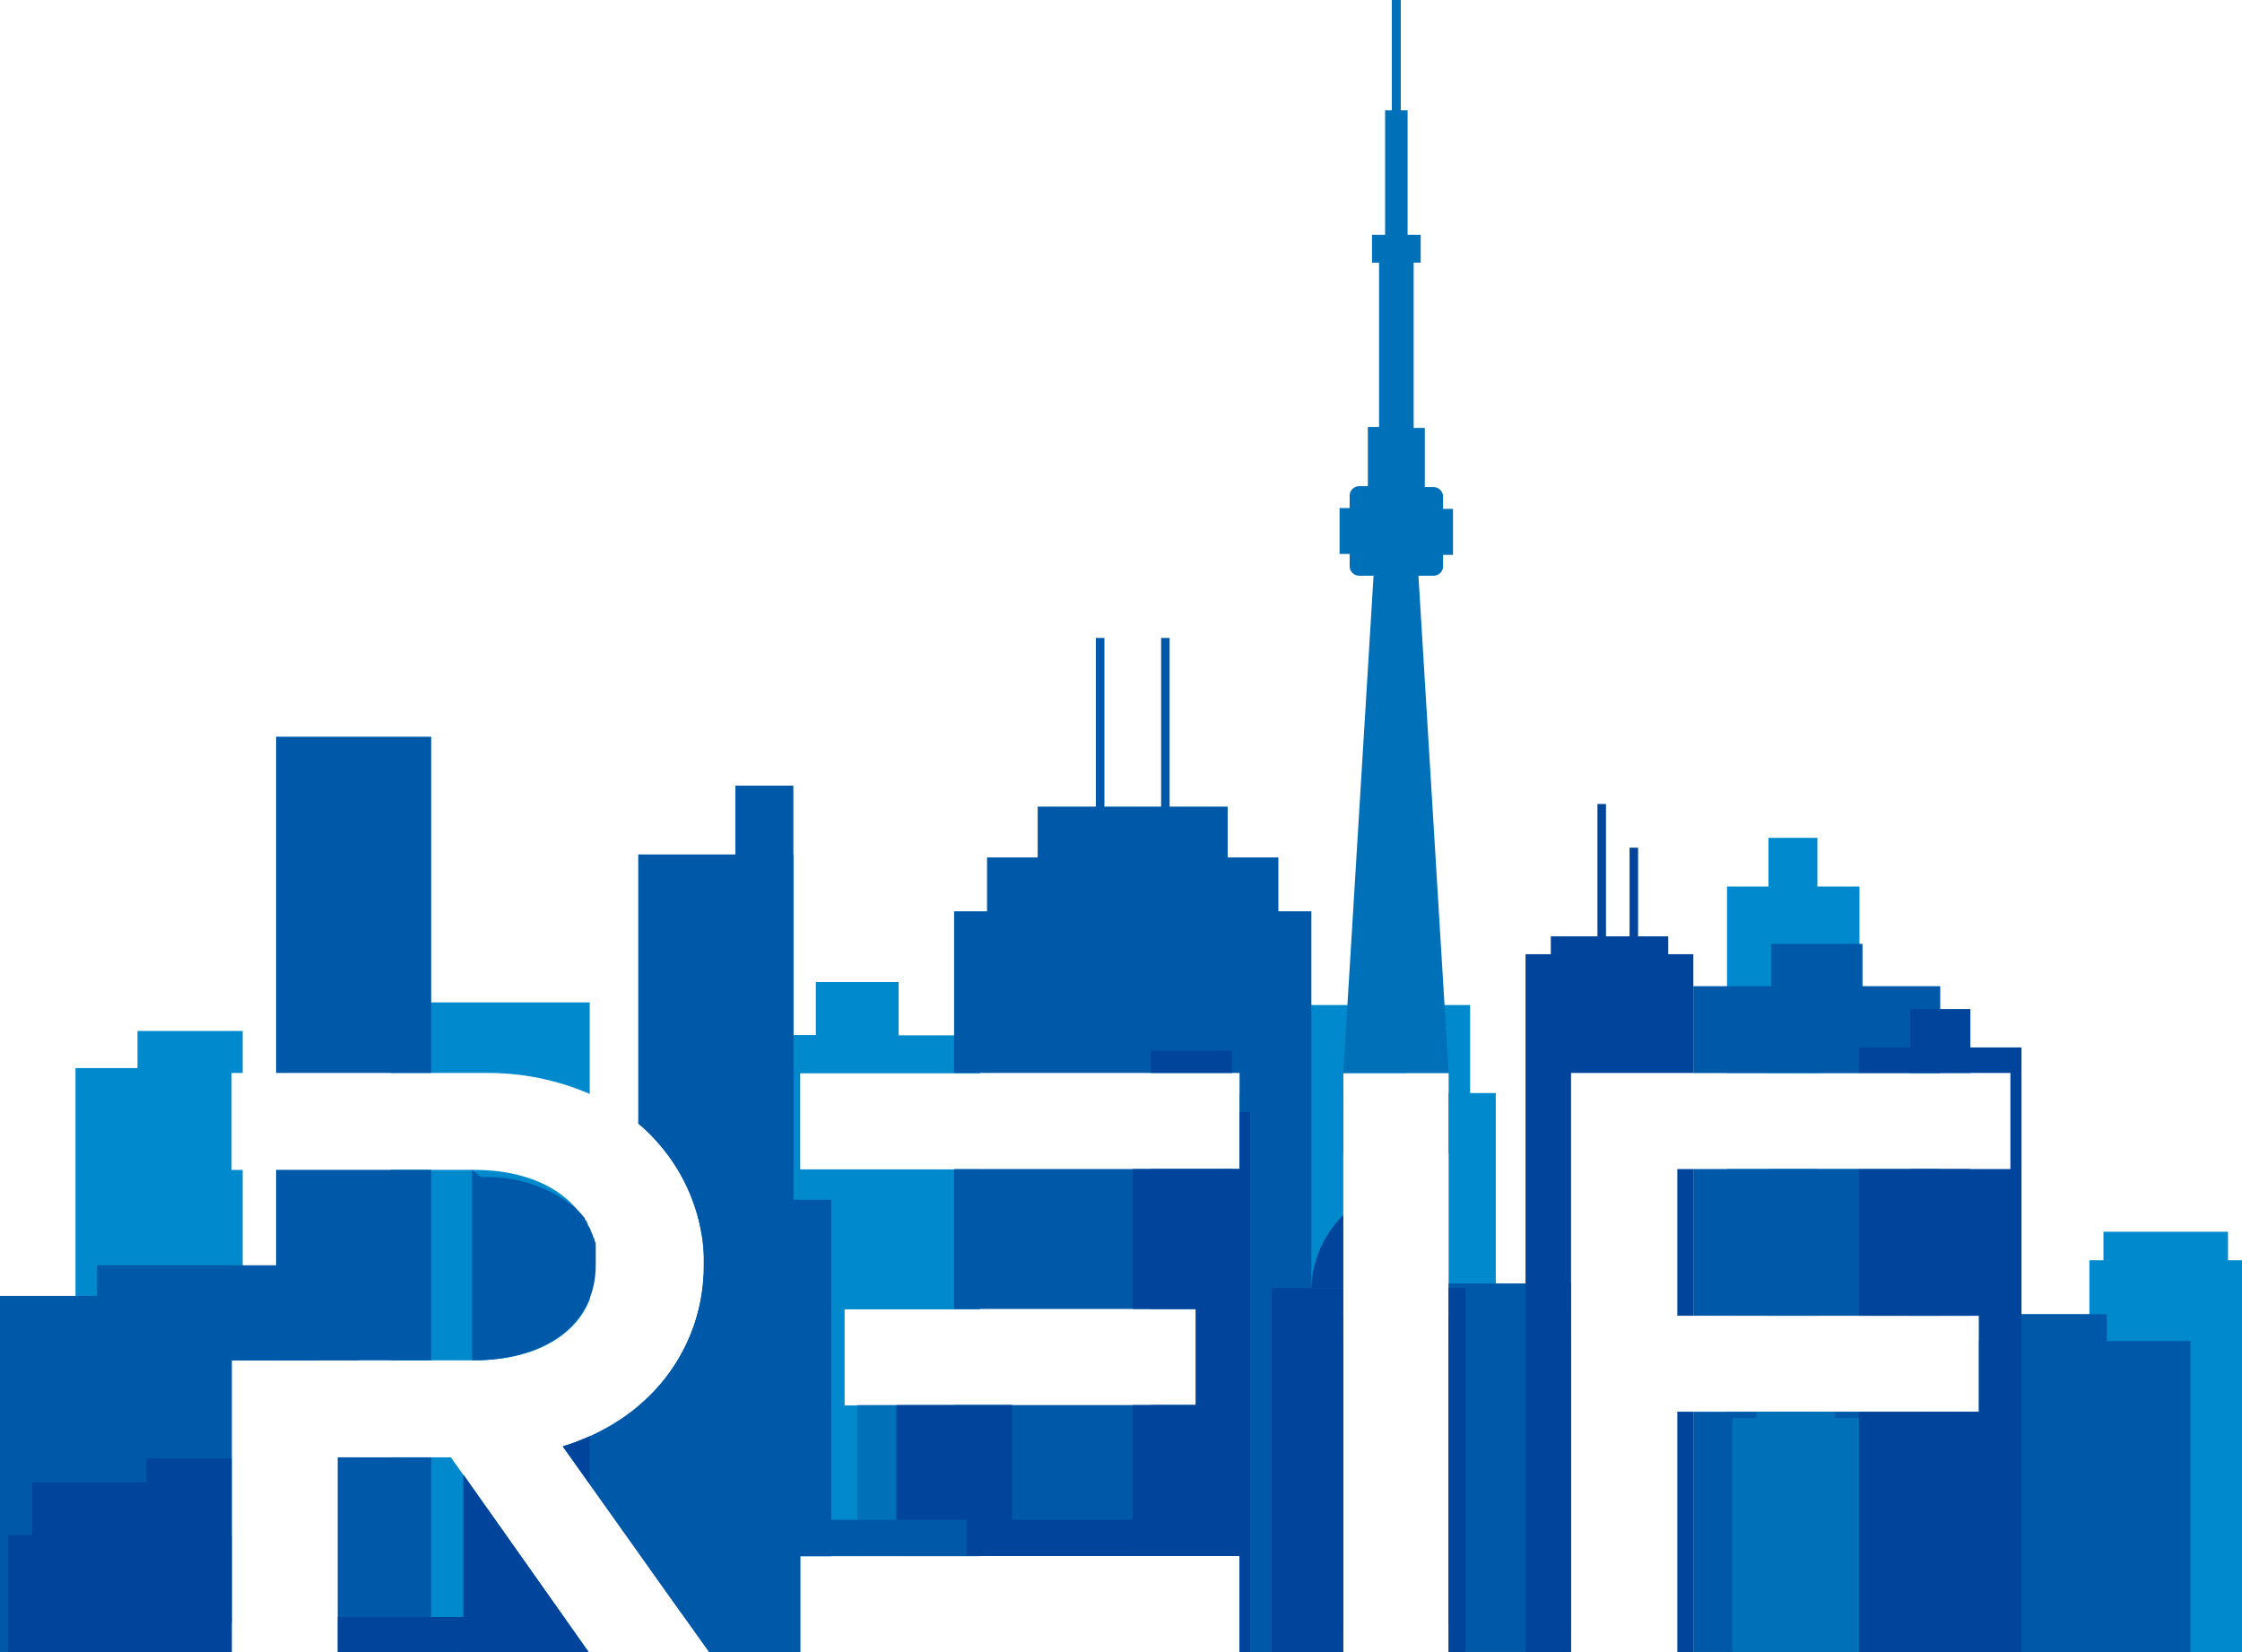 <svg width="57" height="42" viewBox="0 0 57 42" fill="none" xmlns="http://www.w3.org/2000/svg">
<rect x="0" y="0" width="57" height="42" fill="#333333" stroke="none"/>
<g clip-path="url(#clip0_318_481)">
<rect width="57" height="42" fill="white"/>
<path fill-rule="evenodd" clip-rule="evenodd" d="M31.517 41.997H34.151V27.788H31.517V29.723H30.985V39.557H31.517V42V41.997ZM36.83 41.997H38.028V27.788H36.83V41.997Z" fill="#0089CC"/>
<path fill-rule="evenodd" clip-rule="evenodd" d="M31.633 29.319H34.151V27.277H36.83V29.319H37.376V25.55H31.633V29.319Z" fill="#0089CC"/>
<path fill-rule="evenodd" clip-rule="evenodd" d="M32 28.134H34.15V27.277H35.746V25.567H32V28.134Z" fill="#0089CC"/>
<path d="M57 32.039H53.12V42H57V32.039Z" fill="#0089CC"/>
<path d="M56.644 31.314H53.478V33.114H56.644V31.314Z" fill="#0089CC"/>
<path fill-rule="evenodd" clip-rule="evenodd" d="M9.933 41.997H14.964L11.463 37.049H9.933V41.997ZM14.993 37.723L14.316 36.77C14.547 36.699 14.773 36.613 14.993 36.513V37.723ZM14.993 33.035V31.291C14.595 30.312 13.497 29.74 12.046 29.74H9.933V34.583H12.046C13.497 34.583 14.606 34.019 14.993 33.035V33.035ZM14.993 27.81V25.483H9.933V27.277H12.35C13.259 27.268 14.16 27.45 14.993 27.81V27.81Z" fill="#0089CC"/>
<path fill-rule="evenodd" clip-rule="evenodd" d="M39.942 41.997H36.83V33.373H39.942V41.997ZM34.151 41.997H33.38V33.373H34.151V41.997Z" fill="#AADDF7"/>
<path d="M39.942 32.628H36.83V41.252H39.942V32.628Z" fill="#0059A8"/>
<path fill-rule="evenodd" clip-rule="evenodd" d="M20.344 41.997H18.034L16.575 39.946V35.433C17.427 34.552 17.903 33.378 17.903 32.157C17.903 30.936 17.427 29.763 16.575 28.882V26.312H20.742V24.966H22.847V26.32H24.912V27.285H20.344V29.728H24.912V33.286H21.473V35.729H24.912V39.563H20.344V41.997Z" fill="#0089CC"/>
<path fill-rule="evenodd" clip-rule="evenodd" d="M3.496 41.058H5.888V34.586H6.169V29.742H5.888V27.277H6.169V26.21H3.496V41.058Z" fill="#0089CC"/>
<path d="M4.045 27.153H1.92V42H4.045V27.153Z" fill="#0089CC"/>
<path fill-rule="evenodd" clip-rule="evenodd" d="M43.907 41.997H47.275V35.89H43.907V41.997ZM47.275 33.449V29.72H43.907V33.449H47.275ZM47.275 27.277V22.538H43.907V27.277H47.275Z" fill="#0089CC"/>
<path fill-rule="evenodd" clip-rule="evenodd" d="M44.962 40.764H46.205V35.89H44.962V40.764ZM46.205 33.449V29.72H44.962V33.449H46.205ZM46.205 27.277V21.299H44.962V27.271L46.205 27.277Z" fill="#0089CC"/>
<path fill-rule="evenodd" clip-rule="evenodd" d="M33.34 42H31.514V39.557H24.257V35.72H25.387H26.038H26.866H29.926H30.387H30.714V33.277H30.387H29.926H26.038H25.387H24.257V29.72H31.514V27.277H24.257V23.167H33.34V42Z" fill="#0059A8"/>
<path d="M32.501 21.798H25.094V25.201H32.501V21.798Z" fill="#0059A8"/>
<path d="M31.212 20.506H26.382V23.909H31.212V20.506Z" fill="#0059A8"/>
<path d="M29.736 16.218H29.52V21.748H29.736V16.218Z" fill="#0059A8"/>
<path d="M28.078 16.218H27.861V21.748H28.078V16.218Z" fill="#0059A8"/>
<path fill-rule="evenodd" clip-rule="evenodd" d="M10.962 41.997H8.59V37.049H10.962V41.997ZM7.02 34.583V29.74H10.962V34.583H7.02V34.583ZM7.02 27.277V18.729H10.962V27.277H7.02Z" fill="#0059A8"/>
<path fill-rule="evenodd" clip-rule="evenodd" d="M47.261 42H55.689V34.09H50.313V35.892H47.261V42Z" fill="#0059A8"/>
<path fill-rule="evenodd" clip-rule="evenodd" d="M47.261 41.317H53.561V33.407H47.261V33.449H50.313V35.892H47.261V41.317Z" fill="#0059A8"/>
<path fill-rule="evenodd" clip-rule="evenodd" d="M32.037 41.997H34.151V34.098H32.037V41.997ZM36.83 41.997H39.942V34.098H36.83V41.997Z" fill="#0059A8"/>
<path fill-rule="evenodd" clip-rule="evenodd" d="M32.037 41.329H34.151V33.43H32.037V41.329ZM36.83 41.329H38.34V33.43H36.83V41.329Z" fill="#0059A8"/>
<path fill-rule="evenodd" clip-rule="evenodd" d="M12.003 41.997H14.953L12.003 37.825V41.997ZM17.314 41.004L14.305 36.773C16.444 36.107 17.891 34.394 17.891 32.166V32.019V31.971V31.585V31.556V31.424V31.401V31.351V31.266V31.221V31.195V31.145V31.119V31.091L17.874 31.015V30.989V30.964V30.939V30.913C17.863 30.881 17.854 30.848 17.846 30.814V30.789C17.846 30.755 17.826 30.724 17.815 30.69V30.665V30.642V30.617V30.597V30.575V30.549V30.527V30.501C17.683 30.151 17.508 29.817 17.294 29.508H18.83V30.501H21.134V39.563H20.343V42.006H18.034L17.325 41.013L17.314 41.004ZM12.003 29.74V34.583H12.035C13.872 34.583 15.146 33.664 15.146 32.163V32.092C15.146 32.07 15.146 32.047 15.146 32.028C15.145 32.008 15.145 31.988 15.146 31.968C15.148 31.948 15.148 31.929 15.146 31.909V31.909C15.145 31.89 15.145 31.871 15.146 31.853V31.791C15.145 31.771 15.145 31.751 15.146 31.731V31.731C15.148 31.713 15.148 31.695 15.146 31.678V31.678V31.627C15.146 31.61 15.146 31.593 15.132 31.579L15.115 31.525C15.115 31.508 15.115 31.491 15.095 31.472L15.075 31.427V31.413L15.056 31.367L15.036 31.322L15.016 31.283V31.266L14.996 31.224L14.976 31.19L14.962 31.167L14.942 31.13V31.111L14.925 31.085V31.068L14.908 31.043L14.89 31.02L14.871 30.992V30.975L14.848 30.944L14.825 30.919L14.805 30.893L14.785 30.871L14.754 30.834L14.734 30.814L14.714 30.792L14.694 30.772L14.66 30.738L14.629 30.71L14.592 30.679C13.919 30.152 13.076 29.884 12.22 29.926L12.003 29.74Z" fill="#0059A8"/>
<path fill-rule="evenodd" clip-rule="evenodd" d="M0 41.997H5.888V34.583H9.119V32.944H0V41.997ZM8.59 41.997V37.049H9.119V41.997H8.59Z" fill="#0059A8"/>
<path fill-rule="evenodd" clip-rule="evenodd" d="M2.469 41.219H5.888V34.586H8.015V32.166H2.469V41.219Z" fill="#0059A8"/>
<path fill-rule="evenodd" clip-rule="evenodd" d="M49.328 41.997H43.051V35.89H49.328V41.997ZM45.028 25.071V23.996H47.352V25.071H49.328V27.28H43.051V25.071H45.028ZM43.051 33.452V29.72H49.328V33.449H43.051V33.452Z" fill="#0059A8"/>
<path fill-rule="evenodd" clip-rule="evenodd" d="M31.784 42H31.514V39.557H28.797V35.72H29.927H30.387H30.715V33.277H30.387H29.927H28.797V29.72H31.514V28.273H31.784V42Z" fill="#00459B"/>
<path fill-rule="evenodd" clip-rule="evenodd" d="M29.258 39.554V35.72H30.396V33.277H29.258V29.72H31.326V39.554H29.258ZM29.258 27.277V26.713H31.326V27.277H29.258Z" fill="#00459B"/>
<path fill-rule="evenodd" clip-rule="evenodd" d="M14.965 41.997H11.779V37.483L14.965 41.997ZM14.993 36.513C14.773 36.613 14.547 36.699 14.316 36.77L14.993 37.723V36.513Z" fill="#00459B"/>
<path fill-rule="evenodd" clip-rule="evenodd" d="M14.382 41.625H12.391V38.361L14.382 41.182V41.633V41.625ZM14.382 36.747V36.863L14.316 36.77L14.382 36.747Z" fill="#00459B"/>
<path fill-rule="evenodd" clip-rule="evenodd" d="M21.794 39.557V35.72H21.871H22.261H22.924H23.046H23.919H23.973H24.172H25.387H25.737V39.557H23.046H21.794Z" fill="#0070B9"/>
<path fill-rule="evenodd" clip-rule="evenodd" d="M22.79 39.557V35.72H22.923H23.046H23.919H23.973H24.172H25.387H25.736V39.557H23.046H22.79Z" fill="#00459B"/>
<path fill-rule="evenodd" clip-rule="evenodd" d="M20.17 41.997H18.034L16.227 39.458V35.748C16.753 35.306 17.175 34.756 17.464 34.136C17.753 33.516 17.903 32.841 17.903 32.157C17.903 31.474 17.753 30.799 17.464 30.179C17.175 29.559 16.753 29.008 16.227 28.566V21.722H20.17V41.997Z" fill="#0059A8"/>
<path d="M20.17 19.973H18.697V40.248H20.17V19.973Z" fill="#0059A8"/>
<path d="M5.888 39.024H0.205V42H5.888V39.024Z" fill="#00459B"/>
<path d="M4.11 37.687H0.819V41.267H4.11V37.687Z" fill="#00459B"/>
<path d="M5.888 37.08H3.726V41.267H5.888V37.08Z" fill="#00459B"/>
<path fill-rule="evenodd" clip-rule="evenodd" d="M43.051 41.997H42.644V35.889H43.051V41.997ZM39.942 41.997V27.277H43.051V24.258H38.784V41.997H39.942ZM43.051 29.72V33.449H42.644V29.72H43.051Z" fill="#00459B"/>
<path d="M42.413 23.804H39.427V25.347H42.413V23.804Z" fill="#00459B"/>
<path d="M40.83 20.439H40.613V24.261H40.83V20.439Z" fill="#00459B"/>
<path d="M41.646 21.55H41.43V24.258H41.646V21.55Z" fill="#00459B"/>
<path fill-rule="evenodd" clip-rule="evenodd" d="M51.394 42H47.261V35.892H50.313V33.449H47.261V29.72H51.112V27.277H47.261V26.628H51.394V42Z" fill="#00459B"/>
<path fill-rule="evenodd" clip-rule="evenodd" d="M50.094 41.024H48.563V35.89H50.094V41.024ZM48.563 33.449V29.72H50.094V33.449H48.563ZM48.563 27.277V25.652H50.094V27.277H48.563Z" fill="#00459B"/>
<path fill-rule="evenodd" clip-rule="evenodd" d="M37.26 41.997H36.83V32.744H37.26V41.997ZM34.151 41.997H32.33V32.744H34.151V41.997Z" fill="#00459B"/>
<path fill-rule="evenodd" clip-rule="evenodd" d="M33.337 32.744C33.363 32.047 33.654 31.385 34.15 30.891V32.744H33.337Z" fill="#00459B"/>
<path fill-rule="evenodd" clip-rule="evenodd" d="M13.386 41.108H8.59V41.997H13.386V41.108ZM5.888 41.108H4.56V41.997H5.888V41.108Z" fill="#00459B"/>
<path fill-rule="evenodd" clip-rule="evenodd" d="M24.582 38.637H18.199V42H20.343V39.557H23.046H24.582V38.637Z" fill="#0059A8"/>
<path d="M31.212 38.637H25.606V39.557H31.212V38.637Z" fill="#00459B"/>
<path d="M47.261 36.047H44.046V42H47.261V36.047Z" fill="#0070B9"/>
<path d="M46.649 35.892H44.658V41.628H46.649V35.892Z" fill="#0070B9"/>
<path fill-rule="evenodd" clip-rule="evenodd" d="M36.429 14.636H36.062L36.83 27.277H34.151L34.921 14.636H34.554C34.49 14.636 34.429 14.61 34.383 14.565C34.338 14.521 34.313 14.46 34.313 14.396V14.114C34.311 14.104 34.311 14.093 34.313 14.083H34.057V12.915H34.313C34.311 12.905 34.311 12.894 34.313 12.884V12.602C34.313 12.538 34.338 12.476 34.383 12.431C34.428 12.386 34.49 12.36 34.554 12.359H34.776V10.855H35.061V6.677H34.882V5.969H35.214V2.804H35.385V0H35.613V2.804H35.786V5.969H36.119V6.677H35.94V10.878H36.224V12.382H36.446C36.51 12.382 36.572 12.408 36.617 12.454C36.662 12.499 36.688 12.56 36.688 12.624V12.906C36.688 12.906 36.688 12.926 36.688 12.937H36.941V14.105H36.688C36.688 14.105 36.688 14.125 36.688 14.136V14.418C36.682 14.481 36.652 14.539 36.603 14.58C36.555 14.62 36.492 14.64 36.429 14.636V14.636Z" fill="#0070B9"/>
</g>
<defs>
<clipPath id="clip0_318_481">
<rect width="57" height="42" fill="white"/>
</clipPath>
</defs>
</svg>
